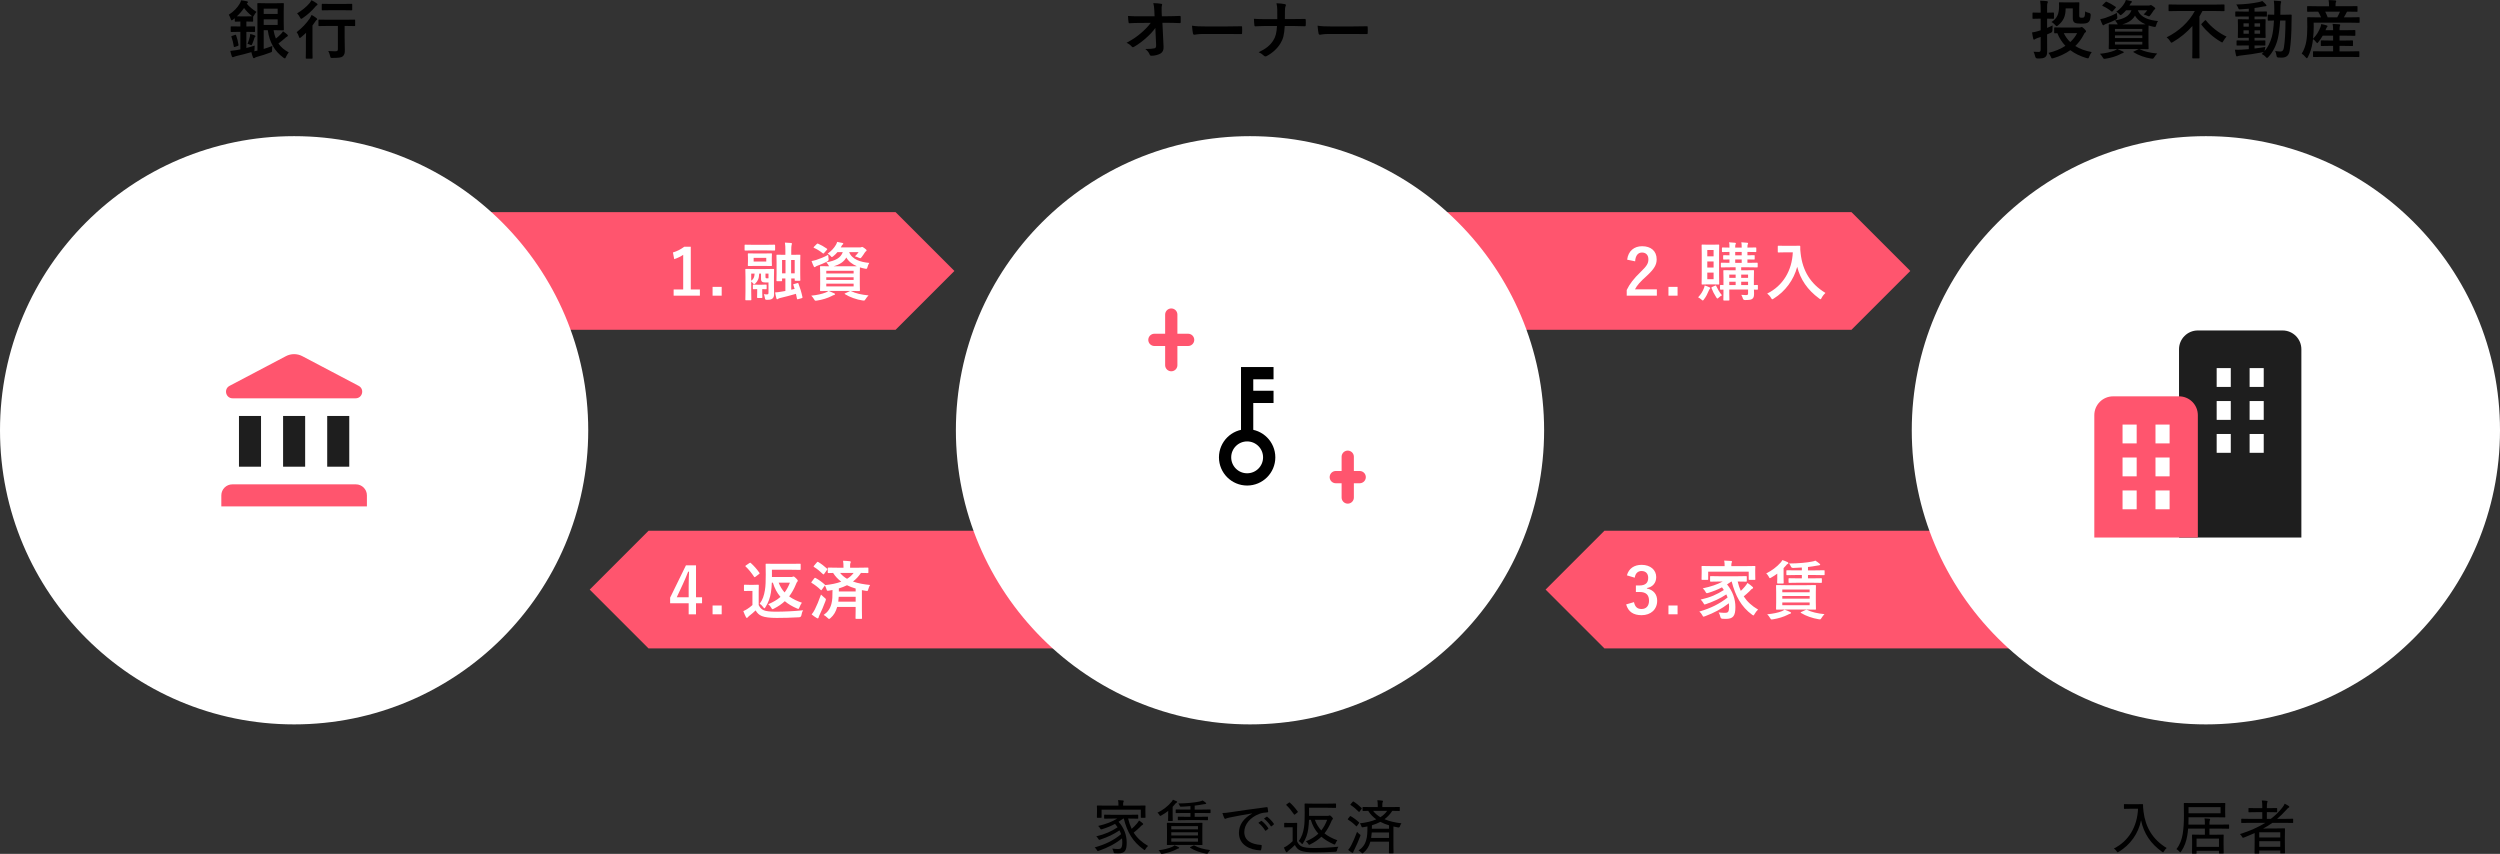<?xml version="1.0" encoding="UTF-8"?><svg id="_レイヤー_2" xmlns="http://www.w3.org/2000/svg" viewBox="0 0 510 174.193"><rect x="0" y="0" width="510" height="174.193" fill="#333333" stroke="none"/><defs><style>.cls-1{fill:#fff;}.cls-2{fill:#ff556e;}.cls-3{stroke:#000;}.cls-3,.cls-4{stroke-width:2.5px;}.cls-3,.cls-4,.cls-5{fill:none;}.cls-3,.cls-5{stroke-miterlimit:10;}.cls-4{stroke-linecap:round;stroke-linejoin:round;}.cls-4,.cls-5{stroke:#ff556e;}.cls-5{stroke-width:1.5px;}.cls-6{fill:#1e1e1e;}</style></defs><g id="design"><g><polygon class="cls-2" points="377.7 43.276 255 43.276 255 67.276 377.7 67.276 389.7 55.276 377.7 43.276"/><polygon class="cls-2" points="327.3 108.276 450 108.276 450 132.276 327.3 132.276 315.3 120.276 327.3 108.276"/><g><polyline class="cls-5" points="368.25 112.776 360.75 120.276 368.25 127.776"/><polyline class="cls-5" points="356.25 112.776 348.75 120.276 356.25 127.776"/><polyline class="cls-5" points="344.25 112.776 336.75 120.276 344.25 127.776"/></g><g><path class="cls-1" d="m331.94,52.971c.221-1.781,1.43-2.743,3.055-2.743,1.781,0,2.964.962,2.964,2.679,0,1.104-.48,1.937-2.002,3.354-1.365,1.223-2.015,1.95-2.418,2.756h4.459v1.301h-6.149v-1.157c.585-1.223,1.417-2.314,2.835-3.68,1.3-1.248,1.586-1.768,1.586-2.587,0-.871-.508-1.378-1.301-1.378-.818,0-1.326.611-1.403,1.794l-1.625-.338Z"/><path class="cls-1" d="m342.224,60.317h-1.859v-1.795h1.859v1.795Z"/><path class="cls-1" d="m347.598,58.795c.078-.195.117-.351.156-.559.352.104.715.247.962.363.117.053.169.092.169.156,0,.078-.025.13-.104.208-.078.091-.117.156-.195.338-.273.65-.507,1.157-.962,1.755-.13.17-.182.247-.247.247s-.13-.052-.247-.155c-.286-.261-.546-.416-.715-.494.559-.599.923-1.17,1.183-1.859Zm1.859-8.879c.793,0,1.04-.026,1.131-.026.117,0,.13.013.13.143,0,.078-.025.611-.025,1.756v4.354c0,1.145.025,1.678.025,1.756,0,.13-.013.143-.13.143-.091,0-.338-.026-1.131-.026h-1.079c-.767,0-1.014.026-1.104.026-.131,0-.144-.013-.144-.143,0-.092.026-.611.026-1.756v-4.354c0-1.145-.026-1.664-.026-1.756,0-.13.013-.143.144-.143.091,0,.338.026,1.104.026h1.079Zm-1.17,2.379h1.287v-1.3h-1.287v1.3Zm1.287,2.288v-1.248h-1.287v1.248h1.287Zm0,1.026h-1.287v1.353h1.287v-1.353Zm.272,2.679c.183-.078.208-.078.261.052.285.598.637,1.287,1.183,1.898-.195.104-.442.247-.702.507-.104.104-.169.156-.233.156-.078,0-.144-.091-.261-.273-.402-.624-.715-1.235-.949-1.859-.038-.13-.025-.155.117-.221l.585-.26Zm8.763.649c0,.144-.013.156-.143.156-.053,0-.234-.013-.663-.013.013.299.025.585.025.793,0,.521-.064.819-.299,1.04s-.546.286-1.534.299q-.39,0-.48-.402c-.078-.273-.183-.481-.3-.663.364.038.677.052.988.052.338,0,.403-.104.403-.364v-.767h-3.835v.663c0,.923.025,1.364.025,1.442,0,.117-.013.13-.143.13h-.949c-.13,0-.143-.013-.143-.13,0-.091.025-.468.025-1.417v-.676c-.351,0-.507.013-.546.013-.143,0-.156-.013-.156-.156v-.662c0-.131.014-.144.156-.144.039,0,.195.013.546.026v-1.47c0-.936-.025-1.352-.025-1.43,0-.13.013-.143.143-.143.091,0,.481.025,1.625.025h.741v-.61h-1.118c-1.235,0-1.664.025-1.755.025-.13,0-.144-.013-.144-.143v-.676c0-.131.014-.144.144-.144.078,0,.494.026,1.612.026v-.689c-.78.013-1.079.026-1.145.026-.13,0-.143-.014-.143-.156v-.611c0-.116.013-.13.143-.13.065,0,.364.026,1.145.026v-.689c-.962.014-1.326.026-1.392.026-.13,0-.143-.013-.143-.144v-.637c0-.143.013-.156.143-.156.065,0,.43.026,1.392.026v-.078c0-.48,0-.754-.078-1.001.429.026.845.052,1.196.091.13.014.194.065.194.117,0,.065-.013.13-.064.195-.065.104-.078.26-.078.649v.026h1.326v-.078c0-.48-.014-.754-.078-1.001.429.026.845.052,1.196.091.13.014.194.065.194.117,0,.065-.025.13-.064.195-.065.104-.078.26-.078.649v.026c1.209,0,1.586-.026,1.664-.026.13,0,.143.014.143.156v.637c0,.131-.013.144-.143.144-.078,0-.455-.026-1.664-.026v.689c.923,0,1.261-.026,1.339-.026.13,0,.143.014.143.13v.611c0,.143-.013.156-.143.156-.078,0-.416-.014-1.339-.026v.689h.208c1.248,0,1.664-.026,1.742-.026.13,0,.143.013.143.144v.676c0,.13-.013.143-.143.143-.078,0-.494-.025-1.742-.025h-1.482v.61h.832c1.145,0,1.547-.025,1.639-.025.13,0,.143.013.143.143,0,.078-.026.572-.026,1.547v1.353c.43-.014.624-.026.677-.026.13,0,.143.013.143.144v.662Zm-4.537-2.249v-.663h-1.3v.663h1.3Zm0,1.47v-.689h-1.3v.689h1.3Zm1.235-6.071v-.689h-1.326v.689h1.326Zm0,1.534v-.689h-1.326v.689h1.326Zm-.104,2.404v.663h1.404v-.663h-1.404Zm1.404,2.133v-.689h-1.404v.689h1.404Z"/><path class="cls-1" d="m365.785,50.15c.937,0,1.223-.025,1.301-.025.116,0,.169.025.169.155-.026.469,0,.819.077,1.443.403,3.51,2.003,6.188,5.058,8.034-.234.222-.533.546-.767.988-.104.208-.156.299-.234.299-.065,0-.156-.064-.299-.169-2.366-1.742-3.81-3.861-4.459-6.448-.702,2.665-2.432,5.019-4.784,6.475-.156.091-.234.155-.3.155-.091,0-.143-.104-.272-.312-.208-.351-.507-.663-.768-.858,3.225-1.586,5.058-4.693,5.227-8.411h-1.612c-.936,0-1.222.026-1.3.026-.143,0-.156-.014-.156-.144v-1.092c0-.13.014-.143.156-.143.078,0,.364.025,1.3.025h1.664Z"/></g><g><polygon class="cls-2" points="182.7 43.276 60 43.276 60 67.276 182.7 67.276 194.7 55.276 182.7 43.276"/><g><path class="cls-1" d="m140.918,59.055h1.859v1.262h-5.356v-1.262h1.95v-7.072c-.494.338-1.118.65-1.833.885l-.26-1.365c.857-.247,1.625-.663,2.313-1.17h1.326v8.723Z"/><path class="cls-1" d="m147.224,60.317h-1.859v-1.795h1.859v1.795Z"/><path class="cls-1" d="m153.651,51.086c-1.157,0-1.548.025-1.625.025-.117,0-.131-.013-.131-.155v-.885c0-.143.014-.155.131-.155.077,0,.468.025,1.625.025h2.704c1.144,0,1.533-.025,1.611-.025.144,0,.156.013.156.155v.885c0,.143-.013.155-.156.155-.078,0-.468-.025-1.611-.025h-2.704Zm4.237,7.449c0,.52.026.896.026,1.404,0,.351-.039.701-.299.936-.221.195-.507.286-1.092.286-.403,0-.43-.013-.494-.416-.052-.312-.13-.56-.208-.741.247.039.364.052.611.052.26,0,.338-.064.338-.338v-2.105c-.195.013-.391.013-.521.013-.364,0-.585-.026-.754-.13-.195-.13-.247-.338-.247-.65v-1.026h-.377c-.026,1.053-.299,1.508-.754,1.976-.117.117-.195.169-.273.169-.064,0-.13-.052-.221-.169-.117-.13-.247-.26-.377-.351v2.027c0,1.131.026,1.573.026,1.651,0,.117-.014.13-.144.13h-.923c-.144,0-.156-.013-.156-.13,0-.091.026-.494.026-1.625v-3.029c0-.949-.026-1.378-.026-1.469,0-.13.013-.144.156-.144.078,0,.468.026,1.586.026h2.393c1.104,0,1.495-.026,1.586-.026.13,0,.143.014.143.144,0,.078-.026.598-.026,1.586v1.95Zm-1.976-6.825c1.001,0,1.326-.026,1.417-.026.13,0,.143.013.143.144,0,.077-.025.272-.025.793v.715c0,.52.025.715.025.793,0,.13-.013.143-.143.143-.091,0-.416-.025-1.417-.025h-1.794c-.988,0-1.326.025-1.404.025-.143,0-.156-.013-.156-.143,0-.091.026-.273.026-.793v-.715c0-.521-.026-.702-.026-.793,0-.131.014-.144.156-.144.078,0,.416.026,1.404.026h1.794Zm-2.665,4.108v1.455c.468-.338.663-.715.689-1.455h-.689Zm2.184,2.262c.599,0,.741-.026.819-.026.13,0,.144.014.144.144v.649c0,.144-.014.156-.144.156-.078,0-.221-.026-.754-.026v.716c0,.61.026.871.026.948,0,.131-.014.144-.144.144h-.78c-.143,0-.155-.013-.155-.144,0-.091.025-.338.025-.948v-.716c-.52,0-.676.026-.741.026-.13,0-.143-.013-.143-.156v-.649c0-.13.013-.144.143-.144.078,0,.234.026.832.026h.871Zm.885-5.474h-2.574v.741h2.574v-.741Zm-.156,3.849c0,.169.013.221.078.272.064.053.169.053.286.053.091,0,.155,0,.247-.014v-.948h-.611v.637Zm6.5,1.3c.156-.039.183-.026.221.091.325.871.611,1.755.819,2.756.026.144.013.17-.143.222l-.729.208c-.182.052-.221.039-.247-.104-.064-.351-.143-.676-.208-.987-1.04.312-2.262.624-3.198.845-.208.039-.377.13-.441.182-.052.039-.13.091-.195.091-.078,0-.117-.064-.156-.194-.104-.391-.182-.741-.26-1.209.455-.026.845-.078,1.43-.183.209-.025.43-.064.663-.117v-2.548h-.676v.43c0,.116-.013.13-.143.13h-.858c-.13,0-.143-.014-.143-.13,0-.092.025-.312.025-1.431v-2.366c0-.896-.025-1.261-.025-1.339,0-.13.013-.143.143-.143.078,0,.416.025,1.404.025h.272v-.832c0-.728-.013-1.156-.091-1.664.377.014.91.039,1.235.078.13.014.195.052.195.13,0,.104-.053.208-.078.325-.039.182-.065.455-.065,1.118v.845h.299c.988,0,1.326-.025,1.404-.025.144,0,.156.013.156.143,0,.065-.026.442-.026,1.261v2.38c0,1.092.026,1.312.026,1.391,0,.13-.013.143-.156.143h-.845c-.144,0-.156-.013-.156-.143v-.325h-.702v2.288l.689-.156c-.078-.272-.169-.546-.26-.818-.053-.13-.014-.144.143-.183l.676-.182Zm-2.418-2.002v-2.717h-.702v2.717h.702Zm1.145-2.717v2.717h.728v-2.717h-.728Z"/><path class="cls-1" d="m173.633,59.393c.896.455,2.093.729,3.549.871-.221.208-.429.481-.637.807-.13.194-.183.247-.299.247-.053,0-.131,0-.312-.026-1.157-.169-2.6-.676-3.549-1.274-.117-.077-.117-.13.064-.194l.988-.469h-4.368c.468.183.741.312,1.105.481.13.039.182.104.182.182,0,.078-.078.131-.195.156-.143.026-.312.117-.533.234-.793.403-1.846.741-2.964.91-.104.013-.195.025-.26.025-.156,0-.195-.052-.325-.272-.182-.325-.39-.572-.585-.754,1.184-.117,2.21-.352,2.925-.638.183-.078.377-.169.585-.325-1.078,0-1.494.026-1.572.026-.131,0-.144-.013-.144-.156,0-.077.026-.441.026-1.273v-2.224c0-.845-.026-1.195-.026-1.287,0-.13.013-.143.144-.143.091,0,.52.026,1.703.026-.039-.053-.078-.117-.117-.208-.13-.222-.312-.481-.455-.599,1.872-.325,2.925-.884,3.367-2.08h-1.092c-.247.299-.521.572-.832.819-.156.117-.234.182-.3.182-.091,0-.155-.091-.299-.26-.169-.182-.377-.338-.572-.429.741-.533,1.313-1.132,1.703-1.82.091-.156.183-.364.247-.585.403.064.729.13,1.027.208.156.039.221.078.221.143,0,.078-.025.117-.117.183-.104.064-.169.169-.26.351l-.143.247h3.848c.169,0,.26-.013.325-.052.052-.026.117-.052.182-.052.092,0,.169.039.481.26.351.233.429.351.429.455,0,.078-.039.13-.104.169-.091.052-.156.104-.234.233-.221.364-.416.624-.637.924-.144.182-.208.26-.312.26-.077,0-.182-.039-.351-.117-.286-.13-.546-.221-.729-.26.286-.273.572-.611.741-.858h-1.924c.572,1.508,2.366,2.041,4.108,2.197-.156.208-.286.559-.364.845-.117.403-.13.403-.521.325-.363-.064-.701-.156-1.026-.26-.013.169-.026.533-.026,1.183v2.224c0,.832.026,1.196.026,1.273,0,.144-.013.156-.144.156-.078,0-.532-.026-1.742-.026l.092.039Zm-4.603-6.669q.091.429-.272.624c-.638.338-1.392.637-2.028.871-.169.065-.286.117-.352.182-.064.065-.116.104-.182.104-.078,0-.13-.039-.182-.144-.169-.312-.325-.728-.455-1.104.324-.065.624-.13.962-.234.754-.247,1.664-.598,2.418-1.04.013.222.052.481.091.741Zm-2.418-2.938c.117-.116.143-.13.272-.077.56.233,1.223.61,1.795,1.014.064.052.091.078.091.117,0,.025-.026.064-.091.13l-.56.637c-.117.144-.169.156-.272.065-.572-.455-1.184-.845-1.769-1.092-.064-.039-.104-.065-.104-.104s.025-.078.091-.143l.546-.547Zm1.95,5.461v.546h5.577v-.546h-5.577Zm5.577,1.858v-.546h-5.577v.546h5.577Zm0,.768h-5.577v.559h5.577v-.559Zm-.65-3.549c.624,0,1.04,0,1.326-.014-.936-.39-1.703-.962-2.171-1.781-.468.871-1.339,1.443-2.601,1.795h3.445Z"/></g></g><g><path d="m417.608,7.787c0,.91.014,1.989.014,2.626,0,.663-.078,1.001-.416,1.248-.286.208-.638.273-1.521.273q-.416,0-.507-.403c-.091-.416-.208-.754-.338-.975.338.025.754.039,1.04.039.299,0,.416-.131.416-.494v-2.562c-.247.091-.481.169-.729.247-.221.078-.351.169-.416.208-.064.052-.143.091-.208.091-.078,0-.13-.039-.156-.156-.091-.363-.182-.87-.246-1.312.416-.052.818-.143,1.273-.286.156-.052.312-.091.481-.156v-2.366h-.222c-.936,0-1.234.026-1.3.026-.13,0-.143-.013-.143-.143v-.988c0-.13.013-.144.143-.144.065,0,.364.026,1.3.026h.222v-.598c0-.832-.026-1.248-.104-1.847.481.014.923.039,1.365.092.13.013.208.077.208.143,0,.104-.039.182-.078.273-.078.155-.078.429-.078,1.312v.624c.897,0,1.17-.026,1.248-.026.144,0,.156.014.156.144v.988c0,.13-.013.143-.156.143-.078,0-.351-.026-1.248-.026v1.886c.377-.144.754-.312,1.118-.507-.025.233-.025.624-.025.962q0,.402-.3.532l-.793.339v.767Zm6.578-2.171c.156,0,.247-.026.312-.065.052-.025.091-.039.156-.039.104,0,.247.092.52.352.286.26.377.429.377.52,0,.104-.039.156-.156.247-.13.065-.194.169-.351.494-.442.858-1.014,1.612-1.69,2.263.924.585,2.041.987,3.354,1.234-.182.234-.377.585-.507.937-.091.26-.144.338-.273.338-.064,0-.155-.013-.286-.052-1.248-.364-2.353-.897-3.302-1.612-.975.702-2.119,1.235-3.406,1.625-.143.039-.233.064-.299.064-.117,0-.156-.077-.26-.324-.13-.3-.312-.599-.494-.807,1.312-.312,2.496-.806,3.458-1.442-.689-.729-1.248-1.587-1.638-2.574-.312,0-.469.013-.508.013-.13,0-.143-.013-.143-.143v-.91c0-.13.013-.144.143-.144.078,0,.481.026,1.651.026h3.341Zm-2.795-3.9c0,1.612-.468,2.562-1.521,3.433-.156.13-.234.194-.312.194s-.156-.078-.299-.247c-.247-.272-.521-.494-.768-.598,1.171-.767,1.561-1.638,1.561-3.302,0-.312-.026-.508-.026-.585,0-.131.014-.144.156-.144.078,0,.352.026,1.235.026h1.352c.897,0,1.184-.026,1.262-.026.143,0,.155.013.155.144,0,.077-.025.402-.025,1.053v1.43c0,.247.013.338.078.416.052.065.169.104.416.104.363,0,.468-.052.546-.183.104-.169.156-.441.169-1.104.169.13.52.247.845.325q.325.091.286.48c-.078.871-.182,1.118-.429,1.353-.261.26-.638.338-1.573.338-.624,0-1.053-.065-1.287-.208-.234-.144-.364-.455-.364-.884V1.716h-1.456Zm-.377,5.044c.325.689.768,1.301,1.313,1.82.598-.546,1.079-1.157,1.403-1.82h-2.717Z"/><path d="m436.524,10.049c.896.455,2.093.729,3.549.871-.221.208-.429.481-.637.807-.13.194-.183.247-.3.247-.052,0-.13,0-.312-.026-1.157-.169-2.601-.676-3.549-1.274-.117-.077-.117-.13.064-.194l.988-.469h-4.368c.468.183.741.312,1.105.481.13.039.182.104.182.182,0,.078-.078.131-.195.156-.143.026-.312.117-.533.234-.793.403-1.846.741-2.964.91-.104.013-.194.025-.26.025-.156,0-.195-.052-.325-.272-.182-.325-.39-.572-.585-.754,1.183-.117,2.21-.352,2.925-.638.183-.078.377-.169.585-.325-1.079,0-1.495.026-1.572.026-.13,0-.144-.013-.144-.156,0-.077.026-.441.026-1.273v-2.224c0-.845-.026-1.195-.026-1.287,0-.13.014-.143.144-.143.091,0,.52.026,1.703.026-.039-.053-.078-.117-.117-.208-.13-.222-.312-.481-.455-.599,1.872-.325,2.925-.884,3.367-2.08h-1.093c-.246.299-.52.572-.832.819-.155.117-.233.182-.299.182-.091,0-.155-.091-.299-.26-.169-.182-.377-.338-.572-.429.741-.533,1.313-1.132,1.703-1.82.092-.156.183-.364.247-.585.403.064.729.13,1.027.208.156.039.221.078.221.143,0,.078-.025.117-.117.183-.104.064-.169.169-.26.351l-.143.247h3.848c.169,0,.261-.013.325-.052.052-.026.117-.052.182-.052.092,0,.17.039.481.26.351.233.429.351.429.455,0,.078-.039.13-.104.169-.091.052-.156.104-.234.233-.221.364-.416.624-.637.924-.144.182-.208.26-.312.26-.078,0-.182-.039-.351-.117-.286-.13-.546-.221-.729-.26.286-.273.572-.611.741-.858h-1.924c.572,1.508,2.366,2.041,4.108,2.197-.156.208-.286.559-.364.845-.117.403-.13.403-.52.325-.364-.064-.702-.156-1.027-.26-.014.169-.026.533-.026,1.183v2.224c0,.832.026,1.196.026,1.273,0,.144-.014.156-.144.156-.077,0-.532-.026-1.741-.026l.091.039Zm-4.603-6.669q.091.429-.273.624c-.637.338-1.391.637-2.027.871-.169.065-.286.117-.352.182-.064.065-.117.104-.182.104-.078,0-.13-.039-.182-.144-.17-.312-.325-.728-.455-1.104.324-.065.624-.13.962-.234.754-.247,1.664-.598,2.418-1.04.013.222.052.481.091.741Zm-2.418-2.938c.117-.116.143-.13.273-.077.559.233,1.222.61,1.794,1.014.064.052.091.078.091.117,0,.025-.026.064-.091.13l-.56.637c-.117.144-.169.156-.272.065-.572-.455-1.184-.845-1.769-1.092-.064-.039-.104-.065-.104-.104s.025-.078.091-.143l.546-.547Zm1.95,5.461v.546h5.577v-.546h-5.577Zm5.577,1.858v-.546h-5.577v.546h5.577Zm0,.768h-5.577v.559h5.577v-.559Zm-.65-3.549c.624,0,1.04,0,1.326-.014-.936-.39-1.703-.962-2.171-1.781-.468.871-1.339,1.443-2.601,1.795h3.445Z"/><path d="m444.18,2.249c-1.17,0-1.572.026-1.65.026-.13,0-.144-.014-.144-.156v-1.053c0-.144.014-.156.144-.156.078,0,.48.025,1.65.025h7.827c1.17,0,1.56-.025,1.65-.025.13,0,.144.013.144.156v1.053c0,.143-.014.156-.144.156-.091,0-.48-.026-1.65-.026h-2.704c-.195.377-.403.754-.624,1.118v6.526c0,1.195.025,1.794.025,1.872,0,.13-.013.143-.143.143h-1.196c-.13,0-.143-.013-.143-.143,0-.092.025-.677.025-1.872v-4.59c-1.104,1.274-2.443,2.38-3.978,3.276-.144.078-.222.13-.286.13-.091,0-.144-.078-.273-.299-.195-.312-.402-.559-.715-.793,2.496-1.235,4.55-3.133,5.746-5.369h-3.562Zm5.604,1.937c.052-.052.091-.077.13-.077s.065.025.117.077c1.053,1.353,2.717,2.613,4.187,3.276-.247.261-.469.585-.65.897-.117.208-.169.299-.247.299-.064,0-.143-.065-.312-.156-1.431-.818-2.86-2.093-3.888-3.419-.091-.117-.078-.156.052-.286l.611-.611Z"/><path d="m459.924,9.894c.702-.078,1.442-.183,2.21-.312-.052.208-.091.403-.117.599l-.039.233c.676-.78,1.145-1.716,1.482-2.912.194-.741.351-1.885.429-3.315-.767.014-1.053.026-1.118.026-.143,0-.156-.013-.156-.143v-.949c0-.13.014-.144.156-.144.065,0,.364.026,1.17.026,0-.338.014-.676.014-1.04,0-.806-.014-1.209-.092-1.833.469.013.846.039,1.301.091.13.014.194.065.194.144,0,.104-.039.194-.078.312-.052.13-.077.533-.077,1.326,0,.351,0,.676-.014,1.001h.741c1.001,0,1.339-.026,1.417-.026.13,0,.156.026.156.156-.026.442-.026.819-.026,1.235-.013,2.496-.13,4.42-.377,5.954-.169.975-.649,1.43-1.65,1.43-.273,0-.494-.013-.716-.025q-.299-.026-.338-.455c-.052-.325-.13-.611-.26-.871.429.064.741.104,1.079.104.39,0,.611-.208.702-.818.208-1.262.312-3.017.325-5.5h-1.093c-.091,1.521-.26,2.796-.48,3.731-.364,1.482-1.027,2.743-1.925,3.705-.13.13-.207.195-.272.195s-.13-.065-.247-.182c-.26-.3-.546-.494-.832-.624.143-.131.286-.261.416-.403-.065.026-.143.039-.247.052-1.378.273-3.068.521-4.537.676-.195.026-.416.053-.481.092-.077.039-.143.077-.221.077s-.143-.077-.182-.221c-.078-.338-.156-.754-.222-1.144.521.025.885.013,1.365-.014.455-.025.949-.052,1.47-.104v-.754h-.768c-1.131,0-1.508.025-1.586.025-.13,0-.143-.013-.143-.13v-.78c0-.13.013-.143.143-.143.078,0,.455.026,1.586.026h.768v-.56h-.521c-1.104,0-1.482.026-1.56.026-.144,0-.156-.013-.156-.144,0-.091.025-.39.025-1.079v-1.391c0-.702-.025-1.001-.025-1.066,0-.13.013-.143.156-.143.077,0,.455.026,1.56.026h.521v-.572h-.963c-1.17,0-1.572.025-1.65.025-.13,0-.144-.013-.144-.143v-.767c0-.131.014-.144.144-.144.078,0,.48.026,1.65.026h.963v-.585c-.56.052-1.118.104-1.678.13-.363.025-.377.013-.48-.286-.104-.286-.247-.494-.403-.702,1.846-.052,3.25-.208,4.603-.494.285-.064.52-.143.715-.221.299.247.559.494.741.715.077.091.104.144.104.234,0,.078-.104.13-.272.13-.156,0-.377.052-.586.091-.52.104-1.039.195-1.572.26v.729h.754c1.157,0,1.56-.026,1.638-.026.117,0,.13.013.13.144v.767c0,.13.014.143-.104.143-.078,0-.507-.025-1.664-.025h-.754v.572h.559c1.092,0,1.469-.026,1.561-.026.13,0,.143.013.143.143,0,.065-.026.364-.026,1.066v1.391c0,.689.026,1.001.026,1.079,0,.131-.013.144-.143.144-.092,0-.469-.026-1.561-.026h-.559v.56h.48c1.118,0,1.508-.026,1.586-.026.131,0,.144.013.144.143v.78c0,.117-.013.13-.144.13-.078,0-.468-.025-1.586-.025h-.48v.624Zm-1.17-4.46v-.676h-1.079v.676h1.079Zm0,1.443v-.688h-1.079v.688h1.079Zm1.17-2.119v.676h1.131v-.676h-1.131Zm1.131,1.431h-1.131v.688h1.131v-.688Z"/><path d="m473.782,11.609c-1.262,0-1.69.026-1.769.026-.143,0-.156-.014-.156-.156v-.884c0-.131.014-.144.156-.144.078,0,.507.026,1.769.026h2.171v-1.118h-.689c-1.196,0-1.599.026-1.677.026-.13,0-.144-.014-.144-.144v-.858c0-.13.014-.143.144-.143.078,0,.48.026,1.677.026h.689v-.988h-2.119c-.247.442-.546.871-.884,1.3-.117.156-.183.221-.234.221s-.104-.064-.195-.182c-.221-.299-.455-.494-.663-.637l-.117.818c-.143.924-.454,1.925-.923,2.835-.104.169-.155.247-.221.247-.052,0-.117-.053-.208-.156-.26-.338-.611-.65-.845-.78.48-.728.806-1.677.948-2.548.144-.858.195-1.82.195-2.951,0-1.196-.025-1.716-.025-1.794,0-.13.013-.144.143-.144.078,0,.507.026,1.729.026h.962c-.183-.442-.391-.832-.585-1.157h-.364c-1.248,0-1.664.026-1.742.026-.143,0-.156-.014-.156-.144v-.857c0-.144.014-.156.156-.156.078,0,.494.025,1.742.025h2.574v-.116c0-.494-.026-.819-.091-1.132.48,0,.923.026,1.352.065.13.013.208.065.208.13,0,.091-.039.156-.078.247-.052.117-.064.273-.064.676v.13h2.587c1.248,0,1.677-.025,1.755-.025.13,0,.143.013.143.156v.857c0,.13-.013.144-.143.144-.078,0-.52-.026-1.768-.026h-.222c-.052.065-.091.13-.13.221-.156.325-.325.638-.52.937h1.364c1.223,0,1.639-.026,1.717-.026.116,0,.13.014.13.144v.857c0,.13-.014.144-.13.144-.078,0-.508-.026-1.729-.026h-7.515l.014.819c0,.818-.052,1.664-.144,2.444.729-.702,1.131-1.417,1.495-2.302.078-.182.13-.402.169-.676.403.078.846.169,1.131.273.156.052.17.104.17.155,0,.065-.039.104-.092.156-.078.078-.169.273-.247.468l-.077.195h1.547v-.143c0-.508-.026-.741-.104-1.145.481.013.91.039,1.353.078.13.013.208.064.208.13,0,.091-.039.169-.078.26-.039.104-.065.273-.065.677v.143h1.392c1.209,0,1.612-.026,1.689-.026.13,0,.144.014.144.144v.884c0,.13-.014.144-.144.144-.077,0-.48-.026-1.689-.026h-1.392v.988h.924c1.195,0,1.599-.026,1.677-.026.13,0,.143.013.143.143v.858c0,.13-.013.144-.143.144-.078,0-.481-.026-1.677-.026h-.924v1.118h2.119c1.262,0,1.703-.026,1.781-.026.13,0,.143.013.143.144v.884c0,.143-.013.156-.143.156-.078,0-.52-.026-1.781-.026h-5.603Zm.559-9.23c.182.352.351.741.507,1.157h1.95c.221-.39.403-.768.56-1.157h-3.017Z"/></g><g><path d="m235.69,5.694c-.507.728-1.04,1.3-1.833,2.002-.663.611-1.664,1.378-2.457,1.82-.117.077-.208.116-.299.116-.078,0-.156-.039-.221-.13-.26-.312-.702-.624-1.066-.767,1.326-.729,2.146-1.274,3.029-2.055.767-.676,1.391-1.3,1.911-2.015l-2.275.013c-.676,0-1.403.026-2.08.065-.117.013-.169-.078-.182-.221-.052-.247-.078-.78-.104-1.262.78.053,1.548.065,2.327.065h3.095l-.053-1.157c-.025-.65-.091-1.118-.208-1.534.702.026,1.235.065,1.639.144.13.025.169.077.169.155,0,.053-.026.117-.052.195-.039.156-.092.364-.053,1.196l.039.988h1.132c.909,0,1.56-.026,2.521-.065.13,0,.195.065.195.156.013.363.013.767,0,1.131,0,.104-.052.182-.183.182-.948-.039-1.689-.064-2.496-.064h-1.053l.234,4.888c.039.689-.195,1.118-.624,1.378-.442.261-1.196.455-1.794.455-.247,0-.339-.052-.403-.221-.208-.481-.429-.78-.91-1.157.975-.013,1.391-.039,1.833-.13.299-.064.403-.195.377-.767l-.156-3.406Z"/><path d="m245.571,6.929c-1.287,0-1.781.156-1.911.156-.156,0-.261-.078-.299-.272-.065-.3-.144-.91-.195-1.573.845.13,1.495.156,2.808.156h4.187c.988,0,1.989-.026,2.99-.039.195-.014.233.025.233.182.026.39.026.832,0,1.222,0,.156-.052.208-.233.195-.976-.013-1.938-.026-2.899-.026h-4.68Z"/><path d="m263.861,3.887c.729,0,1.586-.013,2.264-.025.182-.014.232.013.246.233.025.325.025.689,0,1.015,0,.208-.053.247-.246.247-.469,0-1.457-.053-2.186-.053h-1.846c-.129,1.886-.324,2.626-.885,3.55-.609,1.026-1.65,1.976-2.768,2.561-.105.065-.195.091-.299.091-.105,0-.195-.038-.287-.13-.324-.299-.637-.52-1.092-.715,1.469-.702,2.326-1.391,2.951-2.353.508-.78.729-1.626.793-3.004h-2.51c-.637,0-1.377.053-1.871.065-.169.013-.208-.052-.234-.247-.039-.26-.065-.806-.092-1.287.845.065,1.574.065,2.21.065h2.561c0-.65,0-1.353-.012-1.925-.014-.416-.027-.793-.156-1.312.65.025,1.312.078,1.729.182.143.039.195.091.195.183,0,.077-.039.169-.092.285-.051.117-.104.43-.104.793,0,.611,0,1.041-.014,1.781h1.742Z"/><path d="m271.193,6.929c-1.287,0-1.781.156-1.91.156-.156,0-.262-.078-.299-.272-.066-.3-.145-.91-.195-1.573.844.13,1.494.156,2.807.156h4.188c.988,0,1.988-.026,2.99-.039.195-.014.232.025.232.182.027.39.027.832,0,1.222,0,.156-.051.208-.232.195-.977-.013-1.938-.026-2.9-.026h-4.68Z"/></g><g><path d="m53.795,9.984c.598-.182,1.196-.391,1.768-.611-.025.221-.064.481-.064.846,0,.377-.014.377-.338.493-.885.339-1.886.663-2.821.91-.195.052-.299.117-.364.183-.052.039-.117.064-.195.064-.064,0-.13-.039-.169-.143-.13-.325-.247-.729-.338-1.092-1.053.312-2.158.598-3.094.806-.208.052-.403.117-.468.156-.078.039-.131.077-.208.077-.092,0-.17-.052-.208-.169-.131-.351-.234-.754-.312-1.117.442-.039.819-.092,1.274-.169l.779-.144v-3.575h-.416c-1.001,0-1.339.026-1.417.026-.13,0-.143-.014-.143-.144v-.857c0-.144.013-.144.143-.144.078,0,.416.014,1.417.014h.416v-1.001c-.701,0-.936.025-1.001.025-.13,0-.143-.013-.143-.143v-.56c-.117.104-.234.195-.351.286-.131.091-.222.144-.273.144-.091,0-.143-.092-.208-.3-.104-.312-.247-.624-.39-.845,1.014-.65,1.794-1.482,2.235-2.262.156-.273.234-.469.286-.677.377.039.858.131,1.196.208.143.026.195.104.195.156,0,.065-.026.13-.13.208l-.117.104c.533.663,1.17,1.157,1.988,1.689-.169.169-.338.403-.48.663-.104.183-.156.273-.208.299v.885c0,.13-.013.143-.156.143-.078,0-.312-.025-1.118-.025h-.104v1.001h.208c1.001,0,1.339-.014,1.417-.014.13,0,.143,0,.143.144v.857c0,.13-.013.144-.143.144-.078,0-.416-.026-1.417-.026h-.208v3.289c.572-.143,1.157-.312,1.703-.494-.026.234-.039.494-.039.741,0,.299,0,.364-.13.429l.468-.091.26-.052V3.055c0-1.456-.025-2.184-.025-2.274,0-.13.013-.144.143-.144.078,0,.598.026,1.625.026h2.067c.936,0,1.352-.026,1.43-.026.13,0,.144.014.144.144,0,.077-.026.52-.026,1.43v2.405c0,.91.026,1.352.026,1.43,0,.13-.014.144-.144.144-.078,0-.494-.026-1.43-.026h-.521c.104.637.26,1.196.469,1.703.351-.273.688-.572,1.053-.949.156-.169.26-.299.402-.533.352.234.638.442.885.677.091.091.104.143.104.208,0,.077-.039.143-.156.194-.143.052-.26.169-.507.391-.363.312-.793.676-1.261,1.014.507.754,1.196,1.326,2.106,1.82-.183.221-.403.546-.572.936-.078.195-.13.286-.208.286-.065,0-.156-.039-.299-.143-1.82-1.326-2.86-3.159-3.198-5.604h-.832v3.822Zm-5.876-2.86c.182-.064.194-.064.246.078.234.65.391,1.261.494,1.95.014.13,0,.169-.169.221l-.559.195c-.183.064-.208.052-.234-.091-.104-.702-.26-1.326-.48-1.95-.053-.13-.026-.156.143-.208l.56-.195Zm3.393-3.913c-.611-.494-1.131-1.04-1.521-1.586-.403.598-.91,1.183-1.47,1.703.169.013.43.013.832.013h1.209c.715,0,.976-.013,1.079-.025l-.13-.104Zm.676,4.018c.104.052.131.091.131.143,0,.065-.026.104-.078.143-.065.053-.104.117-.156.273-.104.352-.221.702-.403,1.131-.091.208-.13.299-.221.299-.065,0-.144-.039-.273-.104-.13-.065-.351-.143-.494-.169.247-.599.391-1.092.494-1.534.026-.13.053-.286.065-.481.312.078.702.195.936.3Zm1.808-5.461v1.079h2.847v-1.079h-2.847Zm2.847,2.172h-2.847v1.144h2.847v-1.144Z"/><path d="m62.401,8.308c0-.455.026-1.105.039-1.626-.324.312-.649.611-1.001.897-.13.104-.208.169-.272.169-.078,0-.117-.078-.183-.272-.13-.378-.247-.65-.468-.924,1.04-.779,2.028-1.819,2.704-2.834.117-.194.247-.441.352-.676.363.208.676.403.975.637.117.104.156.156.156.234,0,.052-.039.104-.091.143-.078.053-.183.144-.273.3-.195.285-.39.571-.598.845v5.019c0,1.039.025,1.533.025,1.599,0,.13-.013.143-.143.143h-1.105c-.13,0-.143-.013-.143-.143,0-.078.025-.56.025-1.599v-1.911Zm2.197-7.632c.117.091.183.144.183.234s-.078.143-.195.208c-.091.064-.195.169-.352.364-.559.662-1.494,1.547-2.509,2.223-.13.091-.221.13-.286.13-.091,0-.143-.091-.247-.299-.155-.312-.351-.572-.585-.806.937-.56,1.898-1.313,2.549-2.094.169-.221.285-.416.377-.598.429.208.715.377,1.065.637Zm2.263,4.615c-1.235,0-1.664.026-1.756.026-.13,0-.143-.014-.143-.144v-1.026c0-.131.013-.144.143-.144.092,0,.521.026,1.756.026h3.718c1.235,0,1.664-.026,1.729-.026.13,0,.143.013.143.144v1.026c0,.13-.013.144-.143.144-.065,0-.494-.026-1.729-.026h-.273v2.457c0,1.157.039,1.885.039,2.457.014.637-.091,1.015-.441,1.3-.286.247-.78.3-2.055.312-.416,0-.416.013-.507-.403-.091-.363-.208-.728-.39-1.001.533.039.923.052,1.404.052.441,0,.571-.091.571-.416v-4.758h-2.066Zm.52-3.211c-1.144,0-1.534.025-1.599.025-.13,0-.144-.013-.144-.143V.923c0-.13.014-.143.144-.143.064,0,.455.025,1.599.025h2.704c1.157,0,1.534-.025,1.612-.025.143,0,.156.013.156.143v1.04c0,.13-.014.143-.156.143-.078,0-.455-.025-1.612-.025h-2.704Z"/></g><g><path class="cls-1" d="m331.888,117.374c.377-1.404,1.495-2.146,3.003-2.146,1.808,0,2.978,1.053,2.978,2.496,0,1.17-.702,2.029-1.898,2.236v.092c1.34.285,2.094,1.184,2.094,2.496,0,1.754-1.274,2.951-3.173,2.951-1.638,0-2.717-.664-3.158-2.197l1.599-.469c.221,1.002.689,1.404,1.547,1.404.937,0,1.521-.623,1.521-1.678,0-1.131-.533-1.793-1.925-1.793h-.754v-1.326h.689c1.3,0,1.82-.559,1.82-1.561,0-.91-.533-1.391-1.365-1.391-.689,0-1.248.43-1.378,1.365l-1.6-.48Z"/><path class="cls-1" d="m342.224,125.317h-1.859v-1.795h1.859v1.795Z"/><path class="cls-1" d="m353.201,118.634c-.299.221-.598.416-.884.586,1.157,1.416,1.703,3.002,1.703,4.602,0,1.82-.442,2.432-1.964,2.432-.221,0-.441,0-.676-.025q-.351-.027-.416-.352c-.091-.377-.208-.703-.377-.936.572.064,1.079.076,1.353.076.546,0,.793-.154.793-1.248,0-.232-.014-.48-.039-.701-1.534,1.17-3.042,1.963-4.85,2.639-.155.053-.247.092-.312.092-.104,0-.156-.078-.26-.287-.195-.363-.339-.52-.611-.754,2.327-.676,4.108-1.559,5.772-2.873-.078-.207-.156-.416-.261-.623-1.261.832-2.587,1.43-4.107,1.963-.156.053-.247.092-.312.092-.091,0-.143-.078-.247-.273-.169-.299-.364-.533-.572-.729,1.989-.441,3.328-1.053,4.732-1.949-.117-.184-.233-.365-.377-.547-.897.469-1.781.818-2.795,1.131-.377.104-.39.092-.533-.156-.208-.389-.338-.533-.598-.768,1.716-.363,2.977-.805,4.069-1.391h-.677c-1.234,0-1.664.027-1.742.027-.143,0-.155-.014-.155-.156v-.82c0-.143.013-.156.155-.156.078,0,.508.027,1.742.027h3.692c1.248,0,1.677-.027,1.755-.027.13,0,.144.014.144.156v.82c0,.143-.014.156-.144.156-.078,0-.507-.027-1.716-.027.169.703.377,1.34.637,1.912.247-.234.494-.482.807-.846.221-.246.416-.545.559-.779.403.271.689.494.949.727.143.105.195.184.195.262,0,.104-.092.168-.17.193-.169.066-.299.248-.571.521-.391.377-.793.74-1.17,1.039.702,1.08,1.65,1.951,2.925,2.691-.273.273-.507.533-.702.896-.117.209-.169.299-.26.299-.052,0-.13-.064-.273-.154-2.197-1.613-3.393-3.811-4.146-6.762h-.065Zm3.029-3.146c1.196,0,1.625-.025,1.716-.025.13,0,.144.014.144.143,0,.078-.026.299-.026.625v.533c0,1.105.026,1.312.026,1.391,0,.131-.014.143-.144.143h-1.066c-.13,0-.143-.012-.143-.143v-1.533h-8.269v1.533c0,.131-.013.143-.143.143h-1.066c-.13,0-.143-.012-.143-.143,0-.078.025-.285.025-1.391v-.43c0-.43-.025-.637-.025-.729,0-.129.013-.143.143-.143.091,0,.521.025,1.716.025h2.848v-.025c0-.43-.013-.779-.091-1.105.468.014.949.039,1.403.078.131.014.195.066.195.117,0,.092-.039.156-.078.26-.039.105-.064.273-.064.65v.025h3.042Z"/><path class="cls-1" d="m362.562,117.022c-.364.273-.768.533-1.196.779-.156.092-.234.143-.299.143-.091,0-.13-.09-.247-.311-.144-.26-.338-.521-.507-.664,1.079-.52,2.197-1.352,2.938-2.209.092-.105.222-.273.364-.508.455.156.729.273,1.04.416.104.053.182.117.182.209,0,.104-.091.143-.208.193-.077.039-.182.156-.351.365-.13.156-.273.312-.429.467v2.041c0,.611.025.859.025.938,0,.143-.013.156-.143.156h-1.04c-.144,0-.156-.014-.156-.156,0-.078.026-.326.026-.832v-1.027Zm2.639,7.826c.13.053.183.117.183.195s-.078.129-.195.156c-.144.025-.312.117-.533.232-.793.404-1.846.729-2.964.91-.117.027-.208.027-.273.027-.143,0-.182-.066-.312-.273-.183-.312-.391-.598-.599-.779,1.196-.117,2.224-.326,2.938-.611.195-.078.39-.182.611-.338.494.182.779.311,1.144.48Zm3.315-5.473c1.261,0,1.716-.027,1.794-.027.13,0,.143.014.143.145,0,.078-.025.428-.025,1.273v2.184c0,.832.025,1.197.025,1.273,0,.131-.013.145-.143.145-.078,0-.533-.027-1.794-.027h-4.251c-1.274,0-1.717.027-1.808.027-.13,0-.143-.014-.143-.145,0-.09.025-.441.025-1.273v-2.184c0-.846-.025-1.195-.025-1.273,0-.131.013-.145.143-.145.091,0,.533.027,1.808.027h4.251Zm-4.928,1.443h5.578v-.547h-5.578v.547Zm5.578,1.312v-.547h-5.578v.547h5.578Zm0,.768h-5.578v.559h5.578v-.559Zm-2.471-4.018c-1.209,0-1.612.025-1.689.025-.131,0-.144-.014-.144-.156v-.65c0-.129.013-.143.144-.143.077,0,.48.025,1.689.025h.884v-.676h-1.248c-1.248,0-1.689.027-1.768.027-.13,0-.144-.014-.144-.145v-.715c0-.129.014-.143.144-.143.078,0,.52.025,1.768.025h1.248v-.584c-.585.039-1.17.078-1.741.09q-.364.014-.481-.26c-.104-.26-.286-.533-.39-.648,1.949-.014,3.613-.17,4.68-.391.325-.053.481-.104.689-.195.351.221.598.402.871.637.077.064.116.104.116.182,0,.066-.064.131-.247.145-.143.012-.312.039-.52.078-.507.104-1.105.182-1.729.26v.688h1.495c1.262,0,1.69-.025,1.756-.025.13,0,.143.014.143.143v.715c0,.131-.013.145-.143.145-.065,0-.494-.027-1.756-.027h-1.495v.676h1.001c1.196,0,1.612-.025,1.69-.025.13,0,.144.014.144.143v.65c0,.143-.014.156-.144.156-.078,0-.494-.025-1.69-.025h-3.133Zm1.651,5.551c.156-.078.182-.078.312-.014.885.443,2.094.729,3.536.871-.208.209-.429.482-.624.807-.13.207-.182.26-.312.26-.065,0-.156-.014-.299-.039-1.157-.182-2.613-.676-3.55-1.273-.117-.078-.117-.131.065-.209l.871-.402Z"/></g><g><polygon class="cls-2" points="132.3 108.276 255 108.276 255 132.276 132.3 132.276 120.3 120.276 132.3 108.276"/><g><path class="cls-1" d="m141.984,121.845h1.234v1.223h-1.234v2.25h-1.495v-2.25h-3.783v-1.145l3.224-6.59h2.055v6.512Zm-1.495-2.184c0-1.053.039-2.041.078-3.041h-.183c-.324.857-.701,1.729-1.104,2.6l-1.223,2.625h2.432v-2.184Z"/><path class="cls-1" d="m147.224,125.317h-1.859v-1.795h1.859v1.795Z"/><path class="cls-1" d="m154.77,123.431c.272.533.546.859,1.078,1.08.455.182,1.274.273,2.405.273,1.678,0,3.653-.092,5.591-.287-.183.273-.3.625-.352.988q-.064.416-.48.441c-1.651.092-3.198.131-4.551.131-1.339,0-2.418-.117-3.042-.377-.598-.248-.949-.611-1.274-1.156-.402.389-.857.779-1.339,1.143-.13.105-.208.182-.26.26-.065.092-.117.131-.195.131-.052,0-.13-.064-.182-.17-.182-.338-.351-.754-.533-1.221.338-.156.521-.248.768-.404.377-.232.754-.531,1.092-.832v-2.885h-.624c-.702,0-.884.025-.949.025-.143,0-.156-.014-.156-.156v-.988c0-.129.014-.143.156-.143.065,0,.247.025.949.025h.806c.689,0,.897-.025.976-.025.13,0,.143.014.143.143,0,.078-.025.443-.025,1.236v2.768Zm-1.898-8.566c.078-.053.13-.078.169-.078s.065.025.117.064c.637.572,1.248,1.248,1.755,1.99.078.104.091.143-.065.26l-.728.559c-.078.053-.13.092-.169.092s-.078-.039-.117-.092c-.533-.793-1.118-1.533-1.716-2.08-.104-.104-.091-.143.052-.234l.702-.48Zm8.541,2.848c.13,0,.208-.014.273-.053.064-.039.104-.053.169-.053.117,0,.208.039.546.365.312.312.351.416.351.494,0,.09-.039.143-.116.221-.104.09-.156.26-.247.469-.391.961-.846,1.779-1.404,2.508.767.559,1.651.963,2.6,1.287-.182.26-.363.586-.493.936-.078.234-.144.326-.247.326-.065,0-.156-.039-.273-.092-.937-.402-1.769-.883-2.47-1.482-.611.572-1.326,1.066-2.197,1.51-.156.076-.247.129-.312.129-.091,0-.143-.092-.26-.299-.182-.324-.364-.52-.624-.715,1.027-.43,1.846-.91,2.509-1.496-.676-.779-1.195-1.729-1.547-2.898h-.221c-.026.715-.078,1.391-.182,2.002-.156,1.014-.508,2.055-1.105,2.977-.104.17-.156.248-.221.248-.065,0-.144-.078-.247-.234-.247-.338-.481-.559-.716-.701.625-.832.885-1.691,1.066-2.77.144-.793.169-1.963.169-3.186,0-1.352-.025-1.977-.025-2.055,0-.143.013-.154.143-.154.078,0,.521.025,1.742.025h3.406c1.222,0,1.638-.025,1.716-.025.13,0,.143.012.143.154v.963c0,.131-.013.143-.143.143-.078,0-.494-.025-1.716-.025h-4.005v1.482h3.939Zm-2.561,1.156c.299.793.715,1.443,1.209,1.988.429-.57.779-1.221,1.079-1.988h-2.288Z"/><path class="cls-1" d="m166.118,117.972c.104-.131.144-.131.26-.064.638.35,1.262.793,1.859,1.324.052.053.078.078.065.131,1.248-.117,2.365-.352,3.314-.701-.649-.482-1.209-1.066-1.664-1.781-.61.012-.884.025-.936.025-.144,0-.156-.014-.156-.143v-.846c0-.117.013-.129.156-.129.078,0,.52.025,1.781.025h1.273v-.17c0-.441-.013-.832-.091-1.248.481.014.923.039,1.378.092.13.014.208.078.208.129,0,.117-.052.184-.091.273-.052.117-.052.248-.052.715v.209h1.794c1.273,0,1.716-.025,1.794-.025.13,0,.143.012.143.129v.846c0,.129-.013.143-.143.143-.078,0-.442-.014-1.378-.025-.455.688-.988,1.26-1.625,1.754,1.014.365,2.21.572,3.497.703-.144.182-.286.533-.377.883-.091.365-.117.365-.481.312-.286-.039-.546-.092-.818-.143v4.121c0,1.027.025,1.521.025,1.6,0,.129-.013.143-.156.143h-1.026c-.13,0-.144-.014-.144-.143,0-.078.026-.572.026-1.6v-.689h-3.771c-.26.949-.676,1.664-1.339,2.25-.156.129-.234.193-.312.193-.078,0-.156-.064-.3-.207-.26-.26-.546-.469-.806-.611.832-.572,1.326-1.262,1.586-2.262.208-.768.221-1.561.221-2.82-.246.051-.493.09-.74.129-.364.053-.377.064-.494-.312-.091-.285-.208-.545-.325-.74l-.637.885c-.039.064-.065.09-.104.09-.025,0-.064-.025-.117-.078-.546-.545-1.183-1.027-1.819-1.416-.065-.039-.104-.066-.104-.092,0-.039.039-.09.091-.156l.533-.701Zm.117,6.344c.364-.74.806-1.756,1.248-3.016.195.195.468.441.728.65.195.154.273.221.273.338,0,.064-.026.156-.078.299-.39,1.014-.793,2.014-1.222,2.873-.104.221-.183.389-.195.52-.013.104-.078.17-.169.17-.065,0-.143-.027-.234-.092-.312-.195-.649-.402-1.014-.715.273-.338.442-.598.663-1.027Zm.416-9.607c.104-.129.143-.129.26-.064.637.377,1.222.832,1.794,1.352.053.039.078.078.078.117s-.025.078-.078.156l-.585.818c-.104.131-.13.117-.233.039-.572-.559-1.209-1.092-1.834-1.469-.064-.039-.091-.064-.091-.092,0-.039.026-.078.091-.154l.599-.703Zm7.904,8.035v-1.002h-3.458c-.026.352-.053.676-.091,1.002h3.549Zm-3.433-2.08h3.433v-.6c-.624-.182-1.209-.402-1.769-.676-.507.26-1.065.469-1.664.65v.625Zm.261-3.783c.377.48.857.871,1.417,1.195.546-.324.987-.729,1.339-1.195h-2.756Z"/></g></g><circle class="cls-1" cx="255" cy="87.776" r="60"/><circle class="cls-3" cx="254.416" cy="93.3" r="4.5"/><polyline class="cls-3" points="254.416 88.8 254.416 76.126 259.802 76.126"/><line class="cls-3" x1="254.416" y1="80.963" x2="259.802" y2="80.963"/><g><line class="cls-4" x1="235.5" y1="69.333" x2="242.377" y2="69.333"/><line class="cls-4" x1="238.939" y1="64.173" x2="238.939" y2="74.493"/></g><g><line class="cls-4" x1="272.5" y1="97.333" x2="277.377" y2="97.333"/><line class="cls-4" x1="274.939" y1="93.173" x2="274.939" y2="101.493"/></g><circle class="cls-1" cx="450" cy="87.776" r="60"/><g><path class="cls-6" d="m444.52,71.253v38.4h24.96v-38.4c0-2.121-1.719-3.84-3.84-3.84h-17.28c-2.121,0-3.84,1.719-3.84,3.84Z"/><path class="cls-2" d="m427.24,84.693v24.96h21.12v-24.96c0-2.121-1.719-3.84-3.84-3.84h-13.44c-2.121,0-3.84,1.719-3.84,3.84Z"/><g><rect class="cls-1" x="433" y="86.613" width="2.88" height="3.84"/><rect class="cls-1" x="439.72" y="86.613" width="2.88" height="3.84"/><rect class="cls-1" x="433" y="93.333" width="2.88" height="3.84"/><rect class="cls-1" x="439.72" y="93.333" width="2.88" height="3.84"/><rect class="cls-1" x="433" y="100.053" width="2.88" height="3.84"/><rect class="cls-1" x="439.72" y="100.053" width="2.88" height="3.84"/></g><g><rect class="cls-1" x="452.2" y="75.093" width="2.88" height="3.84"/><rect class="cls-1" x="458.92" y="75.093" width="2.88" height="3.84"/><rect class="cls-1" x="452.2" y="81.813" width="2.88" height="3.84"/><rect class="cls-1" x="458.92" y="81.813" width="2.88" height="3.84"/><rect class="cls-1" x="452.2" y="88.533" width="2.88" height="3.84"/><rect class="cls-1" x="458.92" y="88.533" width="2.88" height="3.84"/></g></g><circle class="cls-1" cx="60" cy="87.776" r="60"/><g><rect class="cls-6" x="48.75" y="84.857" width="4.5" height="10.35"/><rect class="cls-6" x="57.75" y="84.857" width="4.5" height="10.35"/><rect class="cls-6" x="66.75" y="84.857" width="4.5" height="10.35"/><path class="cls-2" d="m58.322,72.66l-11.492,6.053c-1.247.657-.78,2.544.629,2.544h25.08c1.409,0,1.876-1.888.629-2.544l-11.492-6.053c-1.05-.553-2.305-.553-3.355,0Z"/><path class="cls-2" d="m47.4,98.807h25.2c1.242,0,2.25,1.008,2.25,2.25v2.25h-29.7v-2.25c0-1.242,1.008-2.25,2.25-2.25Z"/></g><g><path d="m229.137,166.986c-.323.24-.636.456-.947.659,1.092,1.212,1.655,2.675,1.655,4.234,0,1.654-.372,2.206-1.703,2.206-.228,0-.432-.012-.66-.023-.264-.012-.264-.024-.312-.276-.072-.264-.156-.503-.275-.671.516.06.959.084,1.247.084.468,0,.804-.145.804-1.355,0-.276-.013-.552-.061-.815-1.391,1.127-2.83,1.858-4.701,2.53-.107.036-.18.06-.228.06-.072,0-.108-.048-.192-.203-.144-.252-.264-.372-.455-.54,2.194-.624,3.838-1.415,5.385-2.698-.084-.264-.192-.528-.324-.78-1.223.828-2.326,1.332-3.886,1.871-.107.036-.18.061-.228.061-.072,0-.108-.048-.192-.192-.12-.216-.264-.384-.432-.516,1.859-.456,3.059-1.007,4.365-1.858-.155-.229-.335-.468-.527-.696-.804.444-1.631.768-2.614,1.08-.108.035-.168.048-.216.048-.084,0-.12-.048-.192-.168-.144-.264-.239-.372-.432-.528,1.703-.407,2.854-.863,3.886-1.511h-.911c-1.163,0-1.56.023-1.631.023-.108,0-.12-.012-.12-.119v-.576c0-.107.012-.12.12-.12.071,0,.468.024,1.631.024h3.454c1.175,0,1.571-.024,1.643-.024.097,0,.108.013.108.12v.576c0,.107-.012.119-.108.119-.071,0-.468-.023-1.643-.023h-.312c.191.779.432,1.475.731,2.099.371-.323.684-.647,1.067-1.079.168-.204.323-.432.432-.624.323.204.527.36.72.54.096.084.132.132.132.191,0,.072-.084.132-.145.156-.155.072-.264.204-.539.479-.408.396-.804.756-1.26,1.104.696,1.092,1.644,1.967,2.938,2.723-.204.18-.372.359-.516.611-.084.156-.132.229-.191.229-.049,0-.108-.048-.204-.12-2.195-1.56-3.347-3.515-4.042-6.309h-.12Zm-4.413-.264c0,.096-.013.107-.12.107h-.731c-.097,0-.108-.012-.108-.107,0-.072.024-.24.024-1.26v-.384c0-.384-.024-.563-.024-.647,0-.096.012-.108.108-.108.084,0,.491.024,1.631.024h2.662v-.084c0-.42-.012-.743-.084-1.043.336.012.684.035.996.071.107.013.168.061.168.108,0,.084-.024.144-.072.228-.048.096-.06.264-.06.624v.096h2.83c1.14,0,1.547-.024,1.619-.024.107,0,.12.013.12.108,0,.072-.024.264-.024.563v.468c0,1.02.024,1.188.024,1.26,0,.096-.013.107-.12.107h-.731c-.096,0-.108-.012-.108-.107v-1.548h-7.999v1.548Z"/><path d="m238.307,165.823c0-.156,0-.288.013-.408-.396.324-.864.636-1.403.936-.108.06-.168.096-.216.096-.072,0-.108-.071-.204-.228-.108-.192-.24-.336-.372-.432,1.092-.516,2.171-1.355,2.879-2.219.096-.12.18-.24.275-.432.324.119.504.203.731.312.072.036.132.084.132.156,0,.084-.071.119-.168.168-.071.035-.168.132-.3.3-.144.168-.287.335-.455.516v1.858c0,.612.023.852.023.924,0,.096-.012.107-.12.107h-.707c-.12,0-.132-.012-.132-.107,0-.072.023-.312.023-.863v-.684Zm2.111,6.992c.096.048.132.084.132.144,0,.072-.06.12-.144.132-.133.012-.276.084-.433.18-.731.396-1.763.72-2.782.899-.288.049-.312.036-.432-.18-.12-.228-.275-.42-.42-.539,1.08-.133,2.075-.385,2.747-.672.168-.072.359-.192.516-.324.359.132.552.216.815.36Zm3.106-4.941c1.175,0,1.595-.024,1.667-.024.096,0,.107.012.107.12,0,.06-.023.372-.023,1.176v1.942c0,.804.023,1.115.023,1.176,0,.107-.012.119-.107.119-.072,0-.492-.023-1.667-.023h-3.694c-1.199,0-1.607.023-1.679.023-.097,0-.108-.012-.108-.119,0-.061.024-.372.024-1.176v-1.942c0-.804-.024-1.116-.024-1.176,0-.108.012-.12.108-.12.071,0,.479.024,1.679.024h3.694Zm-4.582.659v.647h5.445v-.647h-5.445Zm5.445,1.896v-.648h-5.445v.648h5.445Zm0,.587h-5.445v.684h5.445v-.684Zm-2.435-3.718c-1.128,0-1.499.024-1.571.024-.096,0-.108-.012-.108-.12v-.492c0-.096.013-.107.108-.107.072,0,.443.023,1.571.023h.899v-.779h-1.247c-1.176,0-1.583.024-1.655.024-.096,0-.108-.013-.108-.108v-.527c0-.096.013-.108.108-.108.072,0,.479.024,1.655.024h1.247v-.708c-.611.061-1.224.097-1.823.12-.264.012-.288,0-.372-.204-.071-.168-.155-.3-.287-.455,1.799-.024,3.31-.168,4.377-.408.265-.06.408-.12.588-.204.252.156.444.288.636.456.072.06.096.096.096.156,0,.048-.048.107-.18.119-.132.013-.264.024-.456.061-.539.107-1.115.191-1.715.264v.804h1.487c1.188,0,1.583-.024,1.644-.024.096,0,.107.013.107.108v.527c0,.096-.012.108-.107.108-.061,0-.456-.024-1.644-.024h-1.487v.779h1.031c1.116,0,1.499-.023,1.571-.023.096,0,.108.012.108.107v.492c0,.108-.013.12-.108.12-.072,0-.455-.024-1.571-.024h-2.794Zm1.451,5.218c.12-.061.168-.084.264-.024.84.479,1.943.768,3.227.924-.156.144-.3.323-.432.552-.133.228-.156.216-.444.168-1.007-.168-2.326-.601-3.202-1.176-.036-.036-.06-.06-.06-.084s.036-.06.132-.108l.516-.251Z"/><path d="m255.44,165.931c-1.655.276-3.106.528-4.521.828-.432.084-.575.132-.731.191-.084.036-.156.096-.24.096s-.155-.06-.191-.144c-.132-.276-.252-.624-.384-1.044.504,0,.84-.048,1.667-.167,1.655-.252,4.174-.624,7.34-1.032.144-.012.204.036.216.108.048.216.096.563.108.791,0,.133-.061.156-.192.168-.611.036-1.056.097-1.631.312-1.835.695-3.046,2.146-3.046,3.682,0,1.799,1.475,2.495,3.334,2.639.168.012.216.036.216.144,0,.216-.036.552-.097.768-.023.156-.071.216-.203.204-2.1-.096-4.342-1.104-4.342-3.562,0-1.691.972-2.987,2.698-3.958v-.024Zm1.812,1.547c.048-.035.084-.035.155.013.444.323.96.899,1.319,1.438.048.072.036.133-.023.168l-.432.336c-.072.048-.145.061-.192-.023-.372-.6-.84-1.14-1.379-1.548l.552-.384Zm1.115-.852c.048-.035.096-.048.155,0,.492.384,1.008.912,1.332,1.403.048.072.036.12-.036.192l-.42.336c-.072.048-.12.036-.168-.036-.336-.527-.827-1.079-1.379-1.523l.516-.372Z"/><path d="m264.599,171.615c.24.54.504.864,1.02,1.092.432.18,1.224.288,2.327.288,1.535,0,3.298-.084,5.085-.264-.144.191-.228.443-.276.707q-.035.3-.335.324c-1.548.084-2.999.132-4.234.132-1.283,0-2.314-.12-2.89-.372-.552-.239-.864-.6-1.14-1.14-.384.384-.815.768-1.271,1.128-.132.107-.216.18-.252.24-.048.083-.096.119-.156.119-.048,0-.107-.048-.155-.119-.145-.252-.276-.54-.408-.852.324-.156.492-.252.72-.408.36-.24.744-.575,1.067-.888v-2.842h-.756c-.635,0-.791.023-.839.023-.12,0-.132-.012-.132-.12v-.684c0-.107.012-.12.132-.12.048,0,.204.024.839.024h.696c.623,0,.804-.024.875-.024.097,0,.108.013.108.12,0,.061-.024.372-.024,1.128v2.506Zm-1.69-7.855c.071-.048.107-.071.144-.071.024,0,.06.023.096.06.563.504,1.092,1.115,1.583,1.799.061.084.072.108-.071.204l-.444.359c-.071.061-.12.084-.155.084-.036,0-.061-.023-.097-.071-.491-.72-.995-1.355-1.535-1.859-.036-.036-.06-.06-.06-.084,0-.023.036-.06.107-.107l.433-.312Zm7.951,2.675c.12,0,.192-.012.252-.048.048-.024.096-.048.132-.048.108,0,.18.048.42.287.216.217.252.312.252.372,0,.072-.024.108-.096.168-.097.072-.145.204-.24.42-.384.899-.815,1.703-1.392,2.423.756.6,1.644,1.043,2.627,1.403-.145.18-.276.396-.372.647-.072.168-.107.228-.18.228-.048,0-.108-.023-.204-.06-.947-.432-1.787-.924-2.494-1.535-.612.588-1.344,1.104-2.279,1.559-.107.061-.18.084-.228.084-.061,0-.096-.06-.192-.203-.144-.229-.275-.36-.468-.492,1.056-.443,1.884-.947,2.543-1.571-.672-.743-1.199-1.667-1.535-2.83h-.372c-.023.659-.071,1.283-.155,1.883-.132.972-.468,1.991-1.067,2.891-.072.12-.12.18-.168.18-.036,0-.097-.06-.181-.168-.18-.216-.348-.348-.527-.456.66-.863.911-1.738,1.079-2.782.12-.756.145-1.859.145-2.998,0-1.176-.024-1.68-.024-1.751,0-.108.013-.12.12-.12.06,0,.456.023,1.607.023h2.986c1.139,0,1.522-.023,1.583-.023.107,0,.12.012.12.12v.659c0,.096-.013.108-.12.108-.061,0-.444-.024-1.583-.024h-3.802v1.655h3.813Zm-2.627.804c.312.875.756,1.583,1.308,2.171.504-.624.888-1.331,1.199-2.171h-2.507Z"/><path d="m275.352,166.566c.084-.107.108-.107.204-.06.552.312,1.14.743,1.68,1.247.035.036.048.06.048.084,0,.036-.024.072-.072.132l-.372.504c-.06.071-.084.107-.119.107-.024,0-.049-.023-.084-.06-.504-.516-1.044-.947-1.632-1.308-.048-.023-.071-.048-.071-.071,0-.024.023-.072.071-.133l.348-.443Zm.312,5.853c.312-.6.731-1.535,1.175-2.723.132.156.3.324.492.468.156.108.216.156.216.229,0,.048-.024.12-.072.228-.384.995-.779,1.907-1.188,2.711-.119.228-.203.396-.216.516-.012.084-.071.132-.132.132-.048,0-.107-.012-.191-.072-.24-.144-.444-.3-.72-.527.252-.288.42-.54.636-.96Zm.264-8.827c.096-.119.12-.119.204-.071.575.359,1.127.815,1.619,1.295.036.036.06.072.06.096,0,.036-.023.072-.072.132l-.371.504c-.084.12-.12.12-.192.048-.504-.516-1.091-1.02-1.643-1.367-.048-.023-.061-.048-.061-.071,0-.024.024-.072.084-.133l.372-.432Zm3.622,8.132c-.264.96-.72,1.655-1.392,2.23-.107.084-.168.132-.228.132s-.108-.048-.216-.155c-.192-.192-.396-.336-.588-.432.768-.492,1.308-1.151,1.571-2.111.228-.768.252-1.415.264-2.794-.288.06-.563.107-.863.155-.276.048-.288.048-.384-.216-.084-.239-.18-.432-.3-.575,1.308-.145,2.423-.408,3.346-.815-.647-.456-1.211-1.02-1.643-1.728-.72.012-.983.024-1.031.024-.108,0-.12-.013-.12-.12v-.6c0-.084.012-.097.12-.097.06,0,.468.024,1.667.024h1.307v-.288c0-.42-.012-.768-.084-1.115.349.012.672.036.996.084.096.012.155.061.155.096,0,.108-.035.156-.071.24-.048.12-.061.228-.061.672v.312h1.775c1.199,0,1.607-.024,1.679-.024.097,0,.108.013.108.097v.6c0,.107-.012.12-.108.12-.071,0-.443-.013-1.427-.024-.432.684-.96,1.235-1.583,1.703,1.007.432,2.183.684,3.454.84-.132.155-.24.384-.312.623q-.096.265-.371.216c-.324-.048-.636-.119-.948-.191v3.897c0,.972.024,1.403.024,1.464,0,.096-.012.107-.12.107h-.72c-.096,0-.107-.012-.107-.107,0-.061.023-.492.023-1.464v-.804h-3.813v.024Zm3.813-.792v-1.103h-3.525c-.024.396-.061.743-.12,1.103h3.646Zm0-1.87v-.696c-.623-.18-1.211-.42-1.763-.707-.527.275-1.104.516-1.728.695,0,.252,0,.492-.012.708h3.502Zm-3.25-3.646c.396.527.899.947,1.487,1.295.563-.359,1.031-.791,1.379-1.295h-2.866Z"/></g><g><path d="m435.897,164.06c.84,0,1.092-.023,1.163-.023.084,0,.12.023.12.12,0,.359.013.755.097,1.402.396,3.19,1.858,5.697,4.725,7.437-.18.155-.384.372-.552.659-.084.156-.132.216-.191.216-.048,0-.096-.036-.204-.107-2.314-1.655-3.718-3.718-4.281-6.429-.528,2.698-2.195,5.025-4.546,6.429-.12.071-.18.107-.228.107-.072,0-.108-.071-.204-.216-.156-.228-.359-.432-.563-.563,3.046-1.511,4.773-4.497,4.929-8.107h-1.606c-.84,0-1.092.024-1.164.024-.096,0-.107-.013-.107-.108v-.756c0-.096.012-.107.107-.107.072,0,.324.023,1.164.023h1.343Z"/><path d="m449.793,168.222v-.096c0-.588,0-.876-.072-1.176.36.012.744.048.996.072.096.012.155.06.155.12,0,.071-.012.107-.06.203-.048.108-.084.276-.084.708v.168h2.219c1.199,0,1.607-.024,1.679-.024.097,0,.108.013.108.108v.647c0,.096-.012.108-.108.108-.071,0-.479-.024-1.679-.024h-2.219v1.247h1.188c1.14,0,1.523-.023,1.607-.023.096,0,.107.012.107.12,0,.06-.023.348-.023.959v.863c0,1.476.023,1.728.023,1.799,0,.097-.012.108-.107.108h-.744c-.096,0-.107-.012-.107-.108v-.443h-4.57v.479c0,.097-.012.108-.107.108h-.72c-.096,0-.108-.012-.108-.108,0-.084.024-.336.024-1.811v-.756c0-.743-.024-1.02-.024-1.091,0-.108.013-.12.108-.12.072,0,.456.023,1.607.023h.911v-1.247h-3.418c-.036.492-.096.972-.18,1.463-.204,1.14-.54,2.184-1.248,3.215-.084.119-.119.168-.167.168-.049,0-.097-.049-.192-.156-.191-.228-.42-.42-.6-.504.72-.911,1.092-1.942,1.283-3.106.168-1.031.252-2.219.252-3.754,0-1.655-.024-2.374-.024-2.446,0-.096.013-.108.108-.108.06,0,.491.024,1.679.024h4.882c1.188,0,1.606-.024,1.667-.024.107,0,.12.013.12.108,0,.072-.024.275-.024.899v.924c0,.623.024.827.024.899,0,.096-.013.107-.12.107-.061,0-.479-.023-1.667-.023h-5.709v.228c0,.432-.012.852-.024,1.271h3.358Zm3.202-3.562h-6.536v1.248h6.536v-1.248Zm-4.894,8.107h4.57v-1.69h-4.57v1.69Z"/><path d="m459.946,169.937c-.695.324-1.427.624-2.158.911-.097.036-.156.061-.216.061-.072,0-.108-.061-.204-.228-.12-.217-.264-.384-.42-.528,1.967-.623,3.706-1.379,5.169-2.291h-3.262c-1.104,0-1.464.024-1.535.024-.097,0-.108-.012-.108-.108v-.659c0-.084.012-.096.108-.096.071,0,.432.023,1.535.023h2.65v-1.367h-1.176c-1.091,0-1.463.024-1.535.024-.096,0-.107-.012-.107-.12v-.636c0-.096.012-.107.107-.107.072,0,.444.023,1.535.023h1.176v-.275c0-.552-.012-.912-.096-1.296.384.013.707.036,1.007.084.096.013.168.036.168.108,0,.06-.023.132-.06.216-.061.155-.084.407-.084.911v.252h.468c1.091,0,1.451-.023,1.522-.023.097,0,.108.012.108.107v.636c0,.108-.012.12-.108.12-.071,0-.432-.024-1.522-.024h-.468v1.367h.804c.863-.647,1.631-1.391,2.314-2.255.264-.323.384-.527.516-.839.348.168.6.323.815.468.096.071.132.132.132.191,0,.061-.06.108-.132.145-.156.071-.288.228-.504.479-.6.659-1.211,1.271-1.858,1.811h1.631c1.092,0,1.476-.023,1.535-.023.096,0,.108.012.108.096v.659c0,.097-.013.108-.108.108-.06,0-.443-.024-1.535-.024h-2.603c-.611.433-1.224.84-1.895,1.176.216-.012.923-.036,1.115-.036h1.643c1.044,0,1.523-.023,1.596-.023.107,0,.119.012.119.119,0,.072-.023.396-.023,1.548v1.151c0,1.799.023,2.11.023,2.183,0,.096-.012.107-.119.107h-.732c-.096,0-.107-.012-.107-.107v-.468h-4.294v.516c0,.096-.012.108-.107.108h-.731c-.108,0-.12-.013-.12-.108,0-.06.023-.443.023-2.243v-1.847Zm.936-.156v1.067h4.294v-1.067h-4.294Zm4.294,2.963v-1.14h-4.294v1.14h4.294Z"/></g></g></g></svg>